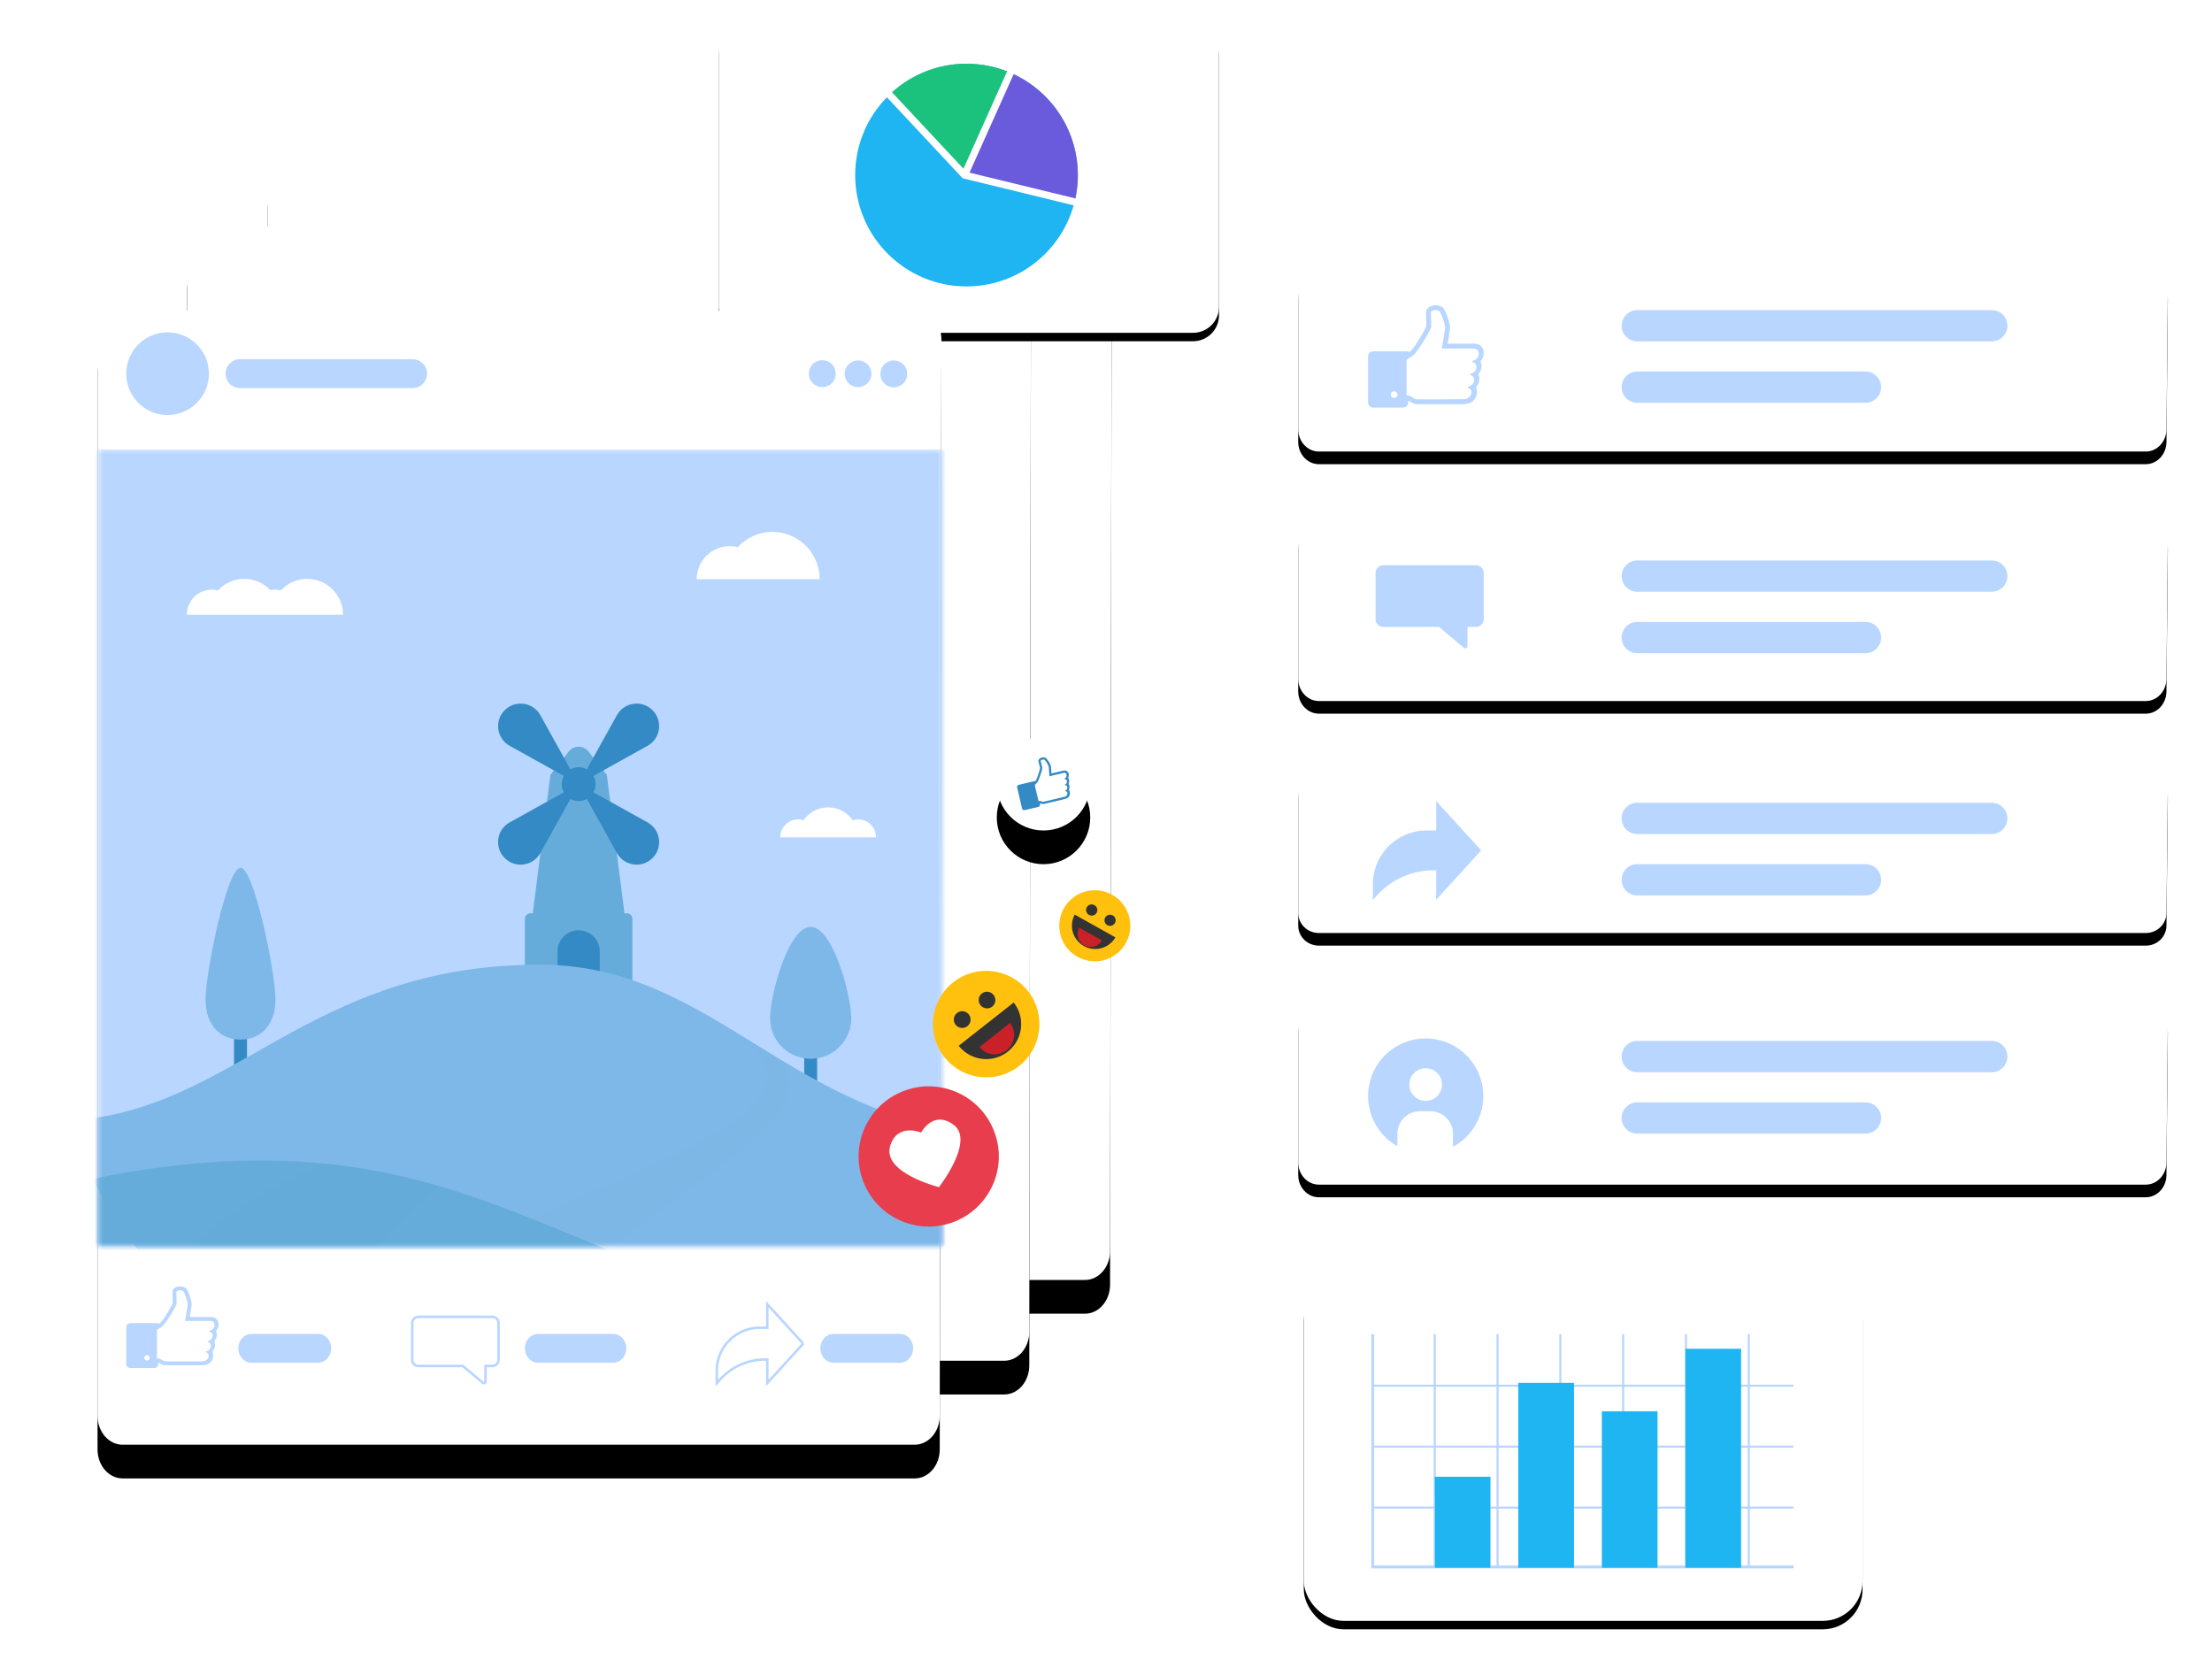 <svg width="525" height="394" viewBox="0 0 525 394" xmlns="http://www.w3.org/2000/svg" xmlns:xlink="http://www.w3.org/1999/xlink"><title>4</title><defs><path d="M234.521 298.767H46.518c-3.282 0-5.942-3.077-5.942-6.874V36.503c0-3.796 2.66-6.874 5.942-6.874h188.404c3.286 0 5.948 3.085 5.942 6.887l-.4 255.39c-.007 3.791-2.665 6.861-5.943 6.861" id="b"/><filter x="-20%" y="-11.9%" width="139.9%" height="129.7%" filterUnits="objectBoundingBox" id="a"><feOffset dy="8" in="SourceAlpha" result="shadowOffsetOuter1"/><feGaussianBlur stdDeviation="12" in="shadowOffsetOuter1" result="shadowBlurOuter1"/><feColorMatrix values="0 0 0 0 0 0 0 0 0 0 0 0 0 0 0 0 0 0 0.153 0" in="shadowBlurOuter1"/></filter><path d="M486.286 102.162H290.021c-2.705 0-4.9-2.37-4.9-5.292V63.089c0-2.923 2.195-5.292 4.9-5.292h196.597c2.726 0 4.928 2.404 4.9 5.348l-.333 33.781c-.028 2.901-2.213 5.236-4.899 5.236" id="d"/><filter x="-8%" y="-30.4%" width="116%" height="174.4%" filterUnits="objectBoundingBox" id="c"><feOffset dy="3" in="SourceAlpha" result="shadowOffsetOuter1"/><feGaussianBlur stdDeviation="5" in="shadowOffsetOuter1" result="shadowBlurOuter1"/><feColorMatrix values="0 0 0 0 0 0 0 0 0 0 0 0 0 0 0 0 0 0 0.153 0" in="shadowBlurOuter1"/></filter><path d="M215.348 317.94H27.345c-3.282 0-5.942-3.078-5.942-6.874V55.676c0-3.797 2.66-6.875 5.942-6.875H215.75c3.286 0 5.948 3.086 5.942 6.887l-.4 255.39c-.007 3.792-2.665 6.862-5.943 6.862" id="f"/><filter x="-20%" y="-11.9%" width="139.9%" height="129.7%" filterUnits="objectBoundingBox" id="e"><feOffset dy="8" in="SourceAlpha" result="shadowOffsetOuter1"/><feGaussianBlur stdDeviation="12" in="shadowOffsetOuter1" result="shadowBlurOuter1"/><feColorMatrix values="0 0 0 0 0 0 0 0 0 0 0 0 0 0 0 0 0 0 0.153 0" in="shadowBlurOuter1"/></filter><rect id="h" width="118.755" height="73.987" rx="6.164"/><filter x="-9.7%" y="-12.8%" width="119.4%" height="131.1%" filterUnits="objectBoundingBox" id="g"><feOffset dy="2" in="SourceAlpha" result="shadowOffsetOuter1"/><feGaussianBlur stdDeviation="3.5" in="shadowOffsetOuter1" result="shadowBlurOuter1"/><feColorMatrix values="0 0 0 0 0 0 0 0 0 0 0 0 0 0 0 0 0 0 0.153 0" in="shadowBlurOuter1"/></filter><path d="M486.286 161.371H290.021c-2.705 0-4.9-2.37-4.9-5.292V122.3c0-2.924 2.195-5.293 4.9-5.293h196.597c2.726 0 4.928 2.403 4.9 5.348l-.333 33.78c-.028 2.902-2.213 5.237-4.899 5.237" id="j"/><filter x="-8%" y="-30.4%" width="116%" height="174.4%" filterUnits="objectBoundingBox" id="i"><feOffset dy="3" in="SourceAlpha" result="shadowOffsetOuter1"/><feGaussianBlur stdDeviation="5" in="shadowOffsetOuter1" result="shadowBlurOuter1"/><feColorMatrix values="0 0 0 0 0 0 0 0 0 0 0 0 0 0 0 0 0 0 0.153 0" in="shadowBlurOuter1"/></filter><path d="M486.286 216.426H290.021c-2.705 0-4.9-2.128-4.9-4.754V181.33c0-2.626 2.195-4.754 4.9-4.754h196.597c2.726 0 4.928 2.158 4.9 4.804l-.333 30.343c-.028 2.606-2.213 4.703-4.899 4.703" id="l"/><filter x="-8%" y="-33.9%" width="116%" height="182.8%" filterUnits="objectBoundingBox" id="k"><feOffset dy="3" in="SourceAlpha" result="shadowOffsetOuter1"/><feGaussianBlur stdDeviation="5" in="shadowOffsetOuter1" result="shadowBlurOuter1"/><feColorMatrix values="0 0 0 0 0 0 0 0 0 0 0 0 0 0 0 0 0 0 0.153 0" in="shadowBlurOuter1"/></filter><path d="M486.286 276.143H290.021c-2.705 0-4.9-2.369-4.9-5.292V237.07c0-2.924 2.195-5.293 4.9-5.293h196.597c2.726 0 4.928 2.404 4.9 5.349l-.333 33.78c-.028 2.902-2.213 5.237-4.899 5.237" id="n"/><filter x="-8%" y="-30.4%" width="116%" height="174.4%" filterUnits="objectBoundingBox" id="m"><feOffset dy="3" in="SourceAlpha" result="shadowOffsetOuter1"/><feGaussianBlur stdDeviation="5" in="shadowOffsetOuter1" result="shadowBlurOuter1"/><feColorMatrix values="0 0 0 0 0 0 0 0 0 0 0 0 0 0 0 0 0 0 0.153 0" in="shadowBlurOuter1"/></filter><path d="M194.097 337.865H6.093c-3.282 0-5.942-3.078-5.942-6.874V75.601c0-3.797 2.66-6.874 5.942-6.874h188.404c3.286 0 5.949 3.085 5.942 6.886l-.4 255.39c-.006 3.792-2.665 6.862-5.942 6.862" id="p"/><filter x="-20%" y="-11.9%" width="139.9%" height="129.7%" filterUnits="objectBoundingBox" id="o"><feOffset dy="8" in="SourceAlpha" result="shadowOffsetOuter1"/><feGaussianBlur stdDeviation="12" in="shadowOffsetOuter1" result="shadowBlurOuter1"/><feColorMatrix values="0 0 0 0 0 0 0 0 0 0 0 0 0 0 0 0 0 0 0.153 0" in="shadowBlurOuter1"/></filter><path id="q" d="M.367.374h200.287v189.088H.367z"/><path d="M22.183 11.09c0 6.126-4.966 11.093-11.092 11.093S0 17.216 0 11.09C0 4.966 4.965 0 11.091 0c6.126 0 11.092 4.966 11.092 11.09" id="t"/><filter x="-180.3%" y="-144.3%" width="460.6%" height="460.6%" filterUnits="objectBoundingBox" id="s"><feOffset dy="8" in="SourceAlpha" result="shadowOffsetOuter1"/><feGaussianBlur stdDeviation="12" in="shadowOffsetOuter1" result="shadowBlurOuter1"/><feColorMatrix values="0 0 0 0 0 0 0 0 0 0 0 0 0 0 0 0 0 0 0.153 0" in="shadowBlurOuter1"/></filter><rect id="v" width="132.615" height="82.622" rx="9.452"/><filter x="-8.7%" y="-11.5%" width="117.3%" height="127.8%" filterUnits="objectBoundingBox" id="u"><feOffset dy="2" in="SourceAlpha" result="shadowOffsetOuter1"/><feGaussianBlur stdDeviation="3.5" in="shadowOffsetOuter1" result="shadowBlurOuter1"/><feColorMatrix values="0 0 0 0 0 0 0 0 0 0 0 0 0 0 0 0 0 0 0.153 0" in="shadowBlurOuter1"/></filter></defs><g fill="none" fill-rule="evenodd"><g transform="translate(23 5)"><use fill="#000" filter="url(#a)" xlink:href="#b"/><use fill="#FFF" xlink:href="#b"/></g><g transform="translate(23 5)"><use fill="#000" filter="url(#c)" xlink:href="#d"/><use fill="#FFF" xlink:href="#d"/></g><g transform="translate(23 5)"><use fill="#000" filter="url(#e)" xlink:href="#f"/><use fill="#FFF" xlink:href="#f"/></g><g transform="translate(170.563 5)"><use fill="#000" filter="url(#g)" xlink:href="#h"/><use fill="#FFF" xlink:href="#h"/></g><g transform="translate(202.97 15.127)"><circle fill="#1FB4F2" fill-rule="nonzero" cx="26.423" cy="26.423" r="26.423"/><path d="M35.782 1.722l-9.866 24.7 26.162 6.364C55.29 19.799 48.292 6.46 35.782 1.722z" fill="#6A5BDD" fill-rule="nonzero"/><path d="M26.423 0A26.322 26.322 0 0 0 8.135 7.367l17.807 19.056L36.837 2.135A26.406 26.406 0 0 0 26.423 0z" fill="#1AC27D" fill-rule="nonzero"/><path stroke="#FFF" stroke-width="1.688" stroke-linecap="round" stroke-linejoin="round" d="M8.135 7.367L25.95 26.423 36.837 2.135M25.942 26.423l26.127 6.363"/></g><path d="M349.491 85.642l-.065.273c1.848.526.864 2.656-.462 2.794l-.065.274c1.772.45.926 2.644-.461 2.794l-.066.272c1.447.238 1.096 2.708-1.096 2.708l-10.913.004c-.77 0-1.472-.878-2.04-.878h-.494v-8.499c.617-.382 1.374-.878 1.796-1.236.796-.678 4.053-5.943 4.053-6.602 0-.658-.072-3.508-.072-3.508s.639-.824 2.065-.223c0 0 1.2 2.25 1.322 4.044 0 0-.54 3.695-.83 4.854h7.565c1.859.002 1.505 2.656-.237 2.929m1.871.095c1.39-1.384.961-4.183-1.447-4.183l-6.335.004c.24-1.342.589-3.566.575-3.776-.133-1.988-1.401-4.41-1.456-4.508-.23-.43-1.399-1.015-2.573-.765-1.52.325-1.674 1.295-1.668 1.562 0 0 .065 2.65.072 3.358-.726 1.595-3.231 5.786-3.99 6.11a1.158 1.158 0 0 0-.601-.17h-8.005c-.68 0-1.226.55-1.226 1.227V95.66a1.163 1.163 0 0 0 1.153 1.064h7.19c.638 0 1.156-.518 1.156-1.156V95.2s.267-.02.388.058c.463.294 1.034.664 1.78.664h10.728c4.01 0 3.58-3.56 3.215-4.046.677-.738 1.096-2.04.524-3.068.44-.466 1.212-1.745.52-3.07" fill="#B8D6FF"/><path d="M331.675 93.666a.792.792 0 1 1-1.585 0 .792.792 0 0 1 1.585 0" fill="#FFF"/><path d="M472.728 81.016H388.59a3.71 3.71 0 0 1 0-7.42h84.138a3.71 3.71 0 0 1 0 7.42M442.754 95.595H388.59a3.71 3.71 0 1 1 0-7.42h54.164a3.71 3.71 0 0 1 0 7.42" fill="#B8D6FF"/><g transform="translate(23 5)"><use fill="#000" filter="url(#i)" xlink:href="#j"/><use fill="#FFF" xlink:href="#j"/></g><path d="M472.728 140.438H388.59a3.71 3.71 0 0 1 0-7.42h84.138a3.71 3.71 0 0 1 0 7.42M350.31 134.155h-21.994a1.84 1.84 0 0 0-1.84 1.84v10.944a1.84 1.84 0 0 0 1.84 1.84h13.21l5.914 4.96a.515.515 0 0 0 .847-.395v-4.566h2.023a1.84 1.84 0 0 0 1.84-1.84v-10.943a1.84 1.84 0 0 0-1.84-1.84M442.754 155.017H388.59a3.71 3.71 0 1 1 0-7.42h54.164a3.71 3.71 0 0 1 0 7.42" fill="#B8D6FF"/><g transform="translate(23 5)"><use fill="#000" filter="url(#k)" xlink:href="#l"/><use fill="#FFF" xlink:href="#l"/></g><path d="M472.728 197.931H388.59a3.71 3.71 0 0 1 0-7.42h84.138a3.71 3.71 0 0 1 0 7.42M442.754 212.51H388.59a3.71 3.71 0 1 1 0-7.42h54.164a3.71 3.71 0 1 1 0 7.42" fill="#B8D6FF"/><g transform="translate(23 5)"><use fill="#000" filter="url(#m)" xlink:href="#n"/><use fill="#FFF" xlink:href="#n"/></g><path d="M472.728 254.46H388.59a3.71 3.71 0 0 1 0-7.421h84.138a3.71 3.71 0 0 1 0 7.42M442.754 269.038H388.59a3.71 3.71 0 1 1 0-7.42h54.164a3.71 3.71 0 0 1 0 7.42M351.55 201.821l-10.683-11.715v6.99h-2.272c-7.043 0-12.752 5.71-12.752 12.752v3.704l1.009-1.105a18.104 18.104 0 0 1 13.371-5.9h.644v6.99l10.683-11.716zM352.041 260.123c0 7.548-6.119 13.667-13.666 13.667-7.549 0-13.667-6.119-13.667-13.667 0-7.547 6.118-13.666 13.667-13.666 7.547 0 13.666 6.119 13.666 13.666" fill="#B8D6FF"/><path d="M342.246 257.393a3.871 3.871 0 1 1-7.743 0 3.871 3.871 0 0 1 7.743 0M344.85 276.35h-13.189v-7.276a5.35 5.35 0 0 1 5.35-5.35h2.489a5.35 5.35 0 0 1 5.35 5.35v7.277z" fill="#FFF"/><g transform="translate(23 5)"><use fill="#000" filter="url(#o)" xlink:href="#p"/><use fill="#FFF" xlink:href="#p"/></g><g transform="translate(23 106.269)"><mask id="r" fill="#fff"><use xlink:href="#q"/></mask><path fill="#B8D6FF" mask="url(#r)" d="M-36.247 189.462h273.514V.374H-36.247z"/><path d="M49.894 31.115c-2.469 0-4.672 1.067-6.227 2.747a5.88 5.88 0 0 0-1.433-.194c-.378 0-.745.04-1.104.106a8.479 8.479 0 0 0-6.17-2.66c-2.469 0-4.673 1.068-6.227 2.748a5.883 5.883 0 0 0-1.433-.194 5.958 5.958 0 0 0-5.958 5.958h37.064c0-4.7-3.81-8.511-8.512-8.511M180.658 88.186c-.447 0-.87.088-1.275.216a7.091 7.091 0 0 0-5.83-3.058 7.091 7.091 0 0 0-5.83 3.058 4.22 4.22 0 0 0-1.276-.216 4.264 4.264 0 0 0-4.263 4.263h22.738a4.264 4.264 0 0 0-4.264-4.263M142.354 31.2a7.857 7.857 0 0 1 7.858-7.858c.655 0 1.28.104 1.89.255 2.05-2.214 4.956-3.622 8.212-3.622 6.2 0 11.225 5.025 11.225 11.225h-29.185z" fill="#FFF" mask="url(#r)"/><path d="M121.022 77.617l-4.353-5.532a2.974 2.974 0 0 0-4.673 0l-4.354 5.532-5.746 45.055h24.872l-5.746-45.055z" fill="#65ACDB" mask="url(#r)"/><path d="M127.092 128.575h-25.52v-16.753c0-.744.603-1.347 1.347-1.347h22.826c.744 0 1.347.603 1.347 1.347v16.753z" fill="#65ACDB" mask="url(#r)"/><path d="M114.333 114.515a5.01 5.01 0 0 0-5.01 5.01v9.05h10.02v-9.05a5.01 5.01 0 0 0-5.01-5.01M96.791 97.361c2.512 2.512 6.729 1.922 8.454-1.183l9.087-16.358-16.357 9.088c-3.104 1.725-3.696 5.942-1.184 8.453" fill="#338AC4" mask="url(#r)"/><path d="M131.873 97.361c-2.512 2.512-6.729 1.922-8.454-1.183l-9.087-16.358 16.357 9.088c3.105 1.725 3.696 5.942 1.184 8.453" fill="#338AC4" mask="url(#r)"/><path d="M131.873 62.28c-2.512-2.512-6.729-1.92-8.454 1.184l-9.087 16.357 16.357-9.087c3.105-1.725 3.696-5.943 1.184-8.454" fill="#338AC4" mask="url(#r)"/><path d="M96.791 62.28c2.512-2.512 6.729-1.92 8.454 1.184l9.087 16.357-16.357-9.087c-3.104-1.725-3.696-5.943-1.184-8.454" fill="#338AC4" mask="url(#r)"/><path d="M114.332 75.807a4.014 4.014 0 1 1 0 8.028 4.014 4.014 0 0 1 0-8.028M169.406 154.762a1.528 1.528 0 0 1-1.53-1.528v-16.456c0-.844.685-1.528 1.53-1.528s1.528.684 1.528 1.528v16.456c0 .844-.683 1.528-1.528 1.528" fill="#338AC4" mask="url(#r)"/><path d="M179.035 135.376a9.63 9.63 0 0 1-9.63 9.63 9.63 9.63 0 0 1-9.63-9.63c0-5.318 4.311-21.666 9.63-21.666 5.319 0 9.63 16.348 9.63 21.666" fill="#7EB8E8" mask="url(#r)"/><path d="M34.083 147.921c-.852 0-1.54-.524-1.54-1.17v-12.596c0-.645.688-1.169 1.54-1.169.85 0 1.54.524 1.54 1.17v12.595c0 .646-.69 1.17-1.54 1.17" fill="#338AC4" mask="url(#r)"/><path d="M42.38 130.89c0 6.367-3.715 9.563-8.298 9.563s-8.298-3.196-8.298-9.564 5.083-31.203 8.298-31.203 8.298 24.835 8.298 31.203M-6.931 159.689c15.232 44.108 59.63 76.035 112.051 76.035 50.949 0 94.327-30.153 110.71-72.34-50.886-2.32-68.373-40.712-110.71-40.712-55.201 0-72.683 35.025-112.051 37.017" fill="#7EB8E8" mask="url(#r)"/><path d="M-.952 173.47c-9.55 2.797-20.672 7.68-20.672 7.68 20.214 33.219 82.82 54.575 126.744 54.575 31.17 0 59.466-11.324 80.521-29.745-74.425-3.907-94.775-51.147-186.593-32.51" fill="#65ACDB" mask="url(#r)"/><path d="M103.108 182.94c6.039 2.407 12.012 4.922 18.11 7.381 25.826-20.22 55.451-35.92 37.962-46.986l-10.35-6.33c29.434 17.338-9.627 29.45-45.722 45.934M3.826 205.95c13.155 9.26 27.5 16.342 45.293 20.682.477-19.545 15.729-36.105 31.869-51.459-8.014-2.328-16.512-4.158-25.865-5.165-15.362 3.43-41.014 24.585-51.297 35.941" fill="#000" opacity=".1" mask="url(#r)"/></g><g><path d="M190.64 318.879l-8.521-9.345v5.575h-1.812c-5.618 0-10.173 4.554-10.173 10.173v2.955l.805-.882a14.443 14.443 0 0 1 10.667-4.706h.513v5.575l8.522-9.345z" stroke="#B8D6FF" stroke-width=".594"/><path d="M213.587 323.417h-15.734c-1.74 0-3.151-1.535-3.151-3.428 0-1.892 1.41-3.427 3.15-3.427h15.735c1.741 0 3.152 1.535 3.152 3.427 0 1.893-1.41 3.428-3.152 3.428" fill="#B8D6FF"/><path d="M116.855 312.518H99.311c-.812 0-1.469.657-1.469 1.468v8.73c0 .81.657 1.467 1.469 1.467h10.537l4.718 3.957a.41.41 0 0 0 .675-.315v-3.642h1.614c.81 0 1.468-.657 1.468-1.468v-8.73c0-.81-.657-1.467-1.468-1.467z" stroke="#B8D6FF" stroke-width=".594"/><path d="M145.48 323.417h-17.723c-1.752 0-3.172-1.535-3.172-3.428 0-1.892 1.42-3.427 3.172-3.427h17.722c1.753 0 3.174 1.535 3.174 3.427 0 1.893-1.421 3.428-3.174 3.428M49.741 315.817l-.052.218c1.475.42.69 2.119-.369 2.229l-.051.218c1.413.36.739 2.11-.369 2.229l-.052.217c1.154.19.875 2.16-.874 2.16l-8.705.003c-.615 0-1.175-.7-1.627-.7h-.394v-6.78c.491-.304 1.095-.7 1.432-.986.635-.54 3.233-4.74 3.233-5.265 0-.526-.057-2.8-.057-2.8s.51-.656 1.647-.177c0 0 .957 1.795 1.055 3.226 0 0-.431 2.947-.662 3.871h6.035c1.482.002 1.2 2.12-.19 2.337m1.493.076c1.108-1.104.766-3.337-1.155-3.337l-5.054.003c.192-1.07.47-2.845.46-3.012-.107-1.586-1.118-3.517-1.162-3.596-.184-.344-1.116-.81-2.053-.61-1.212.26-1.335 1.032-1.33 1.246 0 0 .052 2.114.057 2.679-.58 1.271-2.577 4.616-3.182 4.873a.92.92 0 0 0-.48-.135H30.95a.978.978 0 0 0-.979.98v8.823c.039.476.443.85.92.85h5.736a.923.923 0 0 0 .922-.923v-.293s.213-.015.31.047c.369.234.824.528 1.419.528h8.558c3.2 0 2.857-2.84 2.564-3.227.541-.589.875-1.627.419-2.447.35-.372.967-1.393.415-2.45" fill="#B8D6FF"/><path d="M35.529 322.218a.632.632 0 1 1-1.263 0 .632.632 0 0 1 1.263 0" fill="#FFF"/><path d="M75.457 323.417H59.722c-1.74 0-3.151-1.535-3.151-3.428 0-1.892 1.41-3.427 3.151-3.427h15.735c1.74 0 3.152 1.535 3.152 3.427 0 1.893-1.412 3.428-3.152 3.428M49.58 88.682c0 5.415-4.39 9.805-9.805 9.805-5.414 0-9.804-4.39-9.804-9.805s4.39-9.804 9.804-9.804c5.416 0 9.805 4.39 9.805 9.804M198.353 88.682a3.187 3.187 0 1 1-6.374 0 3.187 3.187 0 0 1 6.374 0M206.84 88.682a3.187 3.187 0 1 1-6.374 0 3.187 3.187 0 0 1 6.373 0M215.326 88.682a3.187 3.187 0 1 1-6.373 0 3.187 3.187 0 0 1 6.373 0M97.929 92.11H57.027a3.428 3.428 0 1 1 0-6.855H97.93a3.427 3.427 0 0 1 0 6.855" fill="#B8D6FF"/><path d="M236.232 269.265c2.866 8.73-1.889 18.132-10.62 20.997-8.73 2.866-18.13-1.888-20.996-10.618-2.866-8.73 1.888-18.131 10.619-20.997 8.73-2.866 18.13 1.888 20.997 10.618" fill="#E83D4D"/><path d="M226.37 266.98c-4.874-3.69-7.756 1.816-7.756 1.816s-5.635-2.398-7.325 3.134c-1.969 6.448 11.571 9.804 11.571 9.804s8.538-10.947 3.51-14.754" fill="#FFF"/><path d="M226.25 233.108c5.488-4.316 13.436-3.364 17.752 2.125 4.316 5.488 3.364 13.437-2.125 17.752-5.489 4.316-13.437 3.365-17.753-2.124-4.315-5.489-3.364-13.437 2.125-17.753" fill="#FFC10E"/><path d="M227.543 248.184a8.3 8.3 0 0 0 13.05-10.26l-13.05 10.26z" fill="#333"/><path d="M232.47 248.49a4.616 4.616 0 0 0 7.257-5.706l-7.256 5.705z" fill="#CA2027"/><path d="M227.12 240.433a1.985 1.985 0 1 1 2.454 3.12 1.985 1.985 0 0 1-2.454-3.12M233.022 235.792a1.985 1.985 0 1 1 2.454 3.121 1.985 1.985 0 0 1-2.454-3.12" fill="#333"/><path d="M264.03 212.398a8.43 8.43 0 0 1-8.237 14.71 8.43 8.43 0 1 1 8.237-14.71" fill="#FFC10E"/><path d="M255.08 217.054a5.534 5.534 0 0 0 9.656 5.407l-9.656-5.407z" fill="#333"/><path d="M256.153 220.165a3.077 3.077 0 0 0 5.37 3.007l-5.37-3.007z" fill="#CA2027"/><path d="M259.743 214.809a1.323 1.323 0 1 1-1.291 2.309 1.323 1.323 0 0 1 1.291-2.31M264.11 217.254a1.323 1.323 0 1 1-1.292 2.31 1.323 1.323 0 0 1 1.293-2.31" fill="#333"/><g transform="translate(236.577 174.913)"><use fill="#000" filter="url(#s)" xlink:href="#t"/><use fill="#FFF" xlink:href="#t"/></g><path d="M252.648 184.772v.13c.886.04.67 1.102.089 1.305v.13c.842.015.695 1.09.088 1.305v.13c.674-.047.778 1.1-.206 1.332l-4.897 1.16c-.346.082-.754-.239-1.008-.18l-.222.054-.9-3.82c.237-.238.524-.541.676-.746.284-.39 1.189-3.102 1.12-3.398-.07-.297-.404-1.57-.404-1.57s.199-.439.903-.32c0 0 .777.885 1.02 1.679 0 0 .15 1.717.142 2.269l3.396-.802c.834-.196.956 1.035.203 1.342m.85-.155c.478-.77-.011-1.984-1.092-1.728l-2.843.674c-.034-.63-.113-1.666-.141-1.757-.271-.881-1.096-1.835-1.132-1.874-.15-.168-.734-.307-1.236-.07-.646.306-.613.76-.583.878 0 0 .31 1.185.388 1.502-.157.794-.836 2.944-1.144 3.17a.53.53 0 0 0-.287-.012l-3.592.849a.566.566 0 0 0-.421.68l1.171 4.974c.085.263.361.42.63.356l3.227-.762a.535.535 0 0 0 .396-.642l-.038-.165s.117-.038.18-.015c.24.082.534.187.868.108l4.816-1.137c1.8-.425 1.23-1.98 1.014-2.16.226-.403.277-1.034-.09-1.435.149-.256.36-.912-.09-1.434" fill="#338AC4"/><path d="M237.052 220.847a.21.21 0 1 1 0 0M269.47 241.13a.21.21 0 1 1-.413-.065.21.21 0 0 1 .413.065" fill="#FFF"/></g><g><g transform="translate(309.447 302.056)"><use fill="#000" filter="url(#u)" xlink:href="#v"/><use fill="#FFF" xlink:href="#v"/></g><path d="M340.53 316.639v55.225M355.437 316.639v55.225M370.343 316.639v55.225M385.243 316.639v55.225M400.15 316.639v55.225M415.057 316.639v55.225M325.812 328.865h99.885M325.812 343.327h99.885M325.812 357.794h99.885" stroke="#B8D6FF" stroke-width=".5"/><path stroke="#B8D6FF" stroke-width=".675" d="M325.812 316.639v55.225h99.885"/><path fill="#FFF" fill-rule="nonzero" d="M340.53 355.283h13.219v16.79H340.53zM360.358 338.655h13.219v33.419h-13.219zM380.187 343.684h13.219v28.382h-13.219zM400.015 332.383h13.219v39.691h-13.219z"/><path fill="#1FB4F2" fill-rule="nonzero" d="M340.53 350.469h13.219v21.604H340.53zM360.358 328.19h13.219v43.883h-13.219zM380.187 334.941h13.219v37.132h-13.219zM400.015 320.089h13.219v51.985h-13.219z"/></g></g></svg>